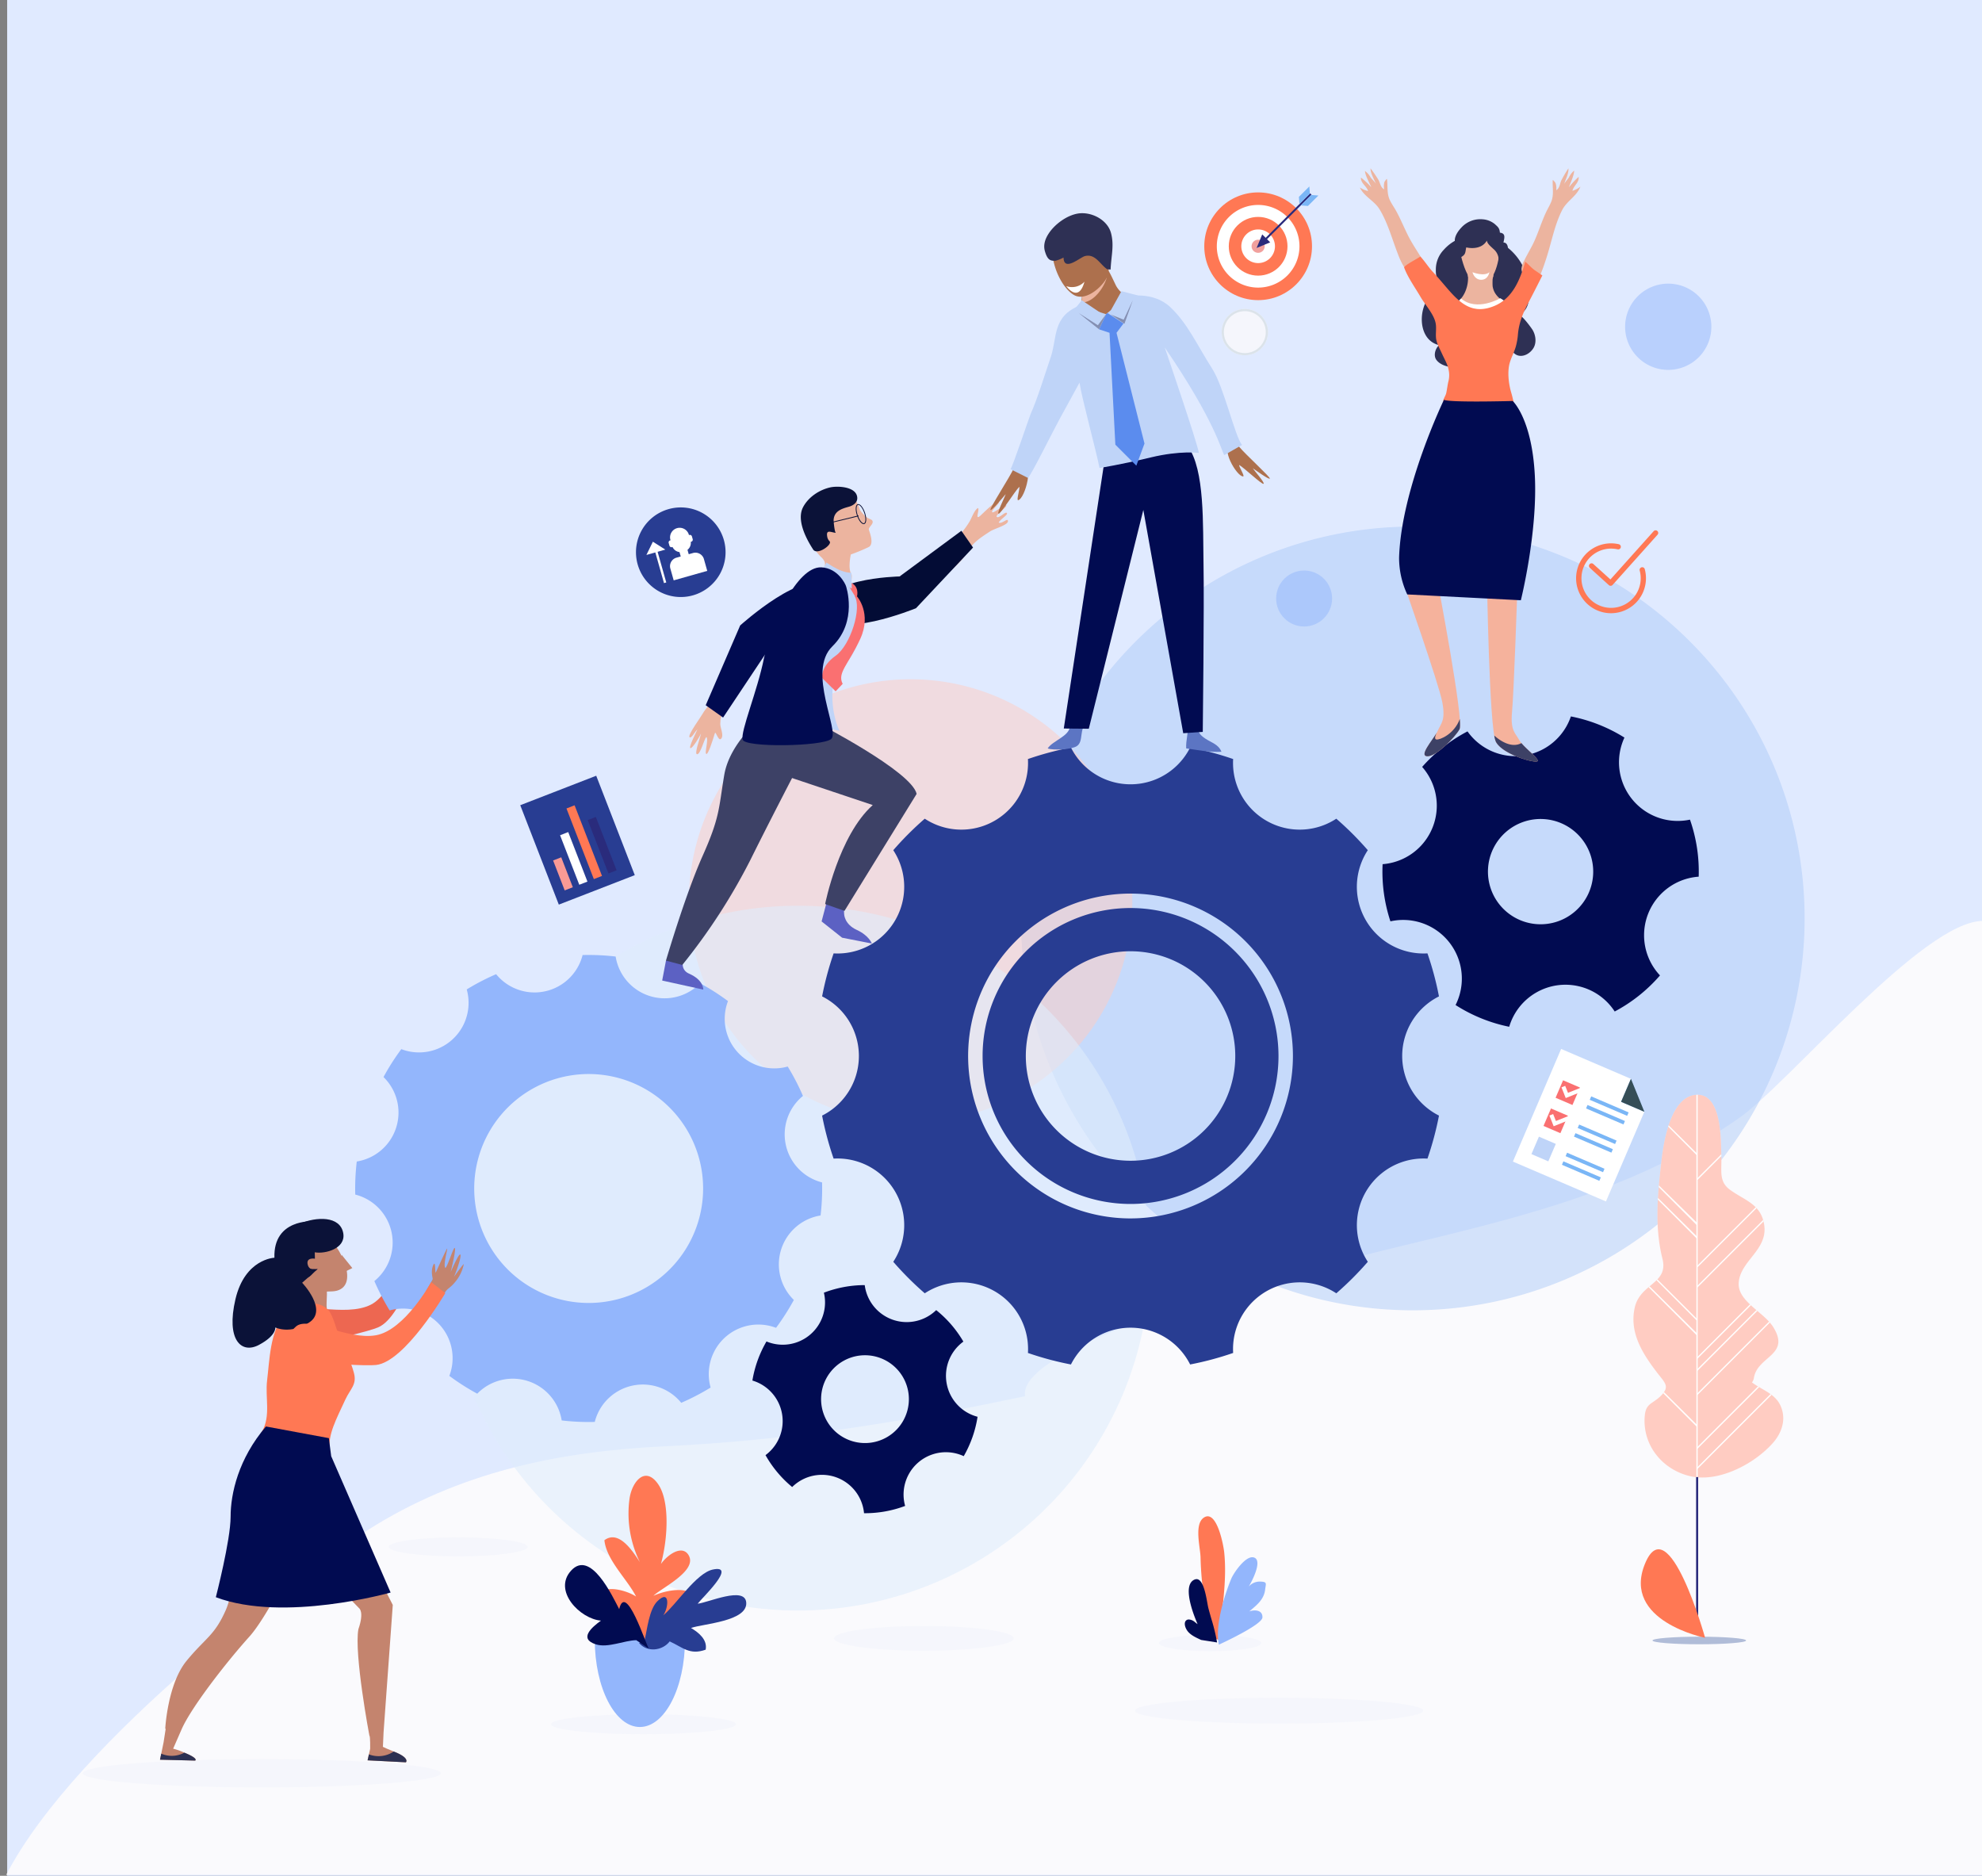 <svg id="Composant_1_1" data-name="Composant 1 – 1" xmlns="http://www.w3.org/2000/svg" xmlns:xlink="http://www.w3.org/1999/xlink" width="898.249" height="850" viewBox="0 0 898.249 850">
  <rect x="0" y="0" width="898.249" height="850" fill="#808080" stroke="none"/>
  <defs>
    <clipPath id="clip-path">
      <rect id="Rectangle_372" data-name="Rectangle 372" width="898.248" height="849.567" transform="translate(0 1.357)" fill="none"/>
    </clipPath>
  </defs>
  <path id="Tracé_3329" data-name="Tracé 3329" d="M0,0H895V850H0Z" transform="translate(3.249)" fill="#e0eaff"/>
  <g id="Groupe_2662" data-name="Groupe 2662" transform="translate(0 -1.356)">
    <g id="Groupe_2661" data-name="Groupe 2661" clip-path="url(#clip-path)">
      <g id="Groupe_2660" data-name="Groupe 2660" transform="translate(137)">
        <path id="Tracé_3204" data-name="Tracé 3204" d="M761.7,850.924V418.667c-27.021-.111-88.158,73.647-110.464,89.254-41.545,29.066-86.966,41.842-135.547,53.794-30.552,7.513-192.363,44.531-188.13,72.31-55.577,11.807-106.6,20-163.463,22.73-48.238,2.314-93.23,11.745-134.583,38.033-28.7,18.243-131.637,94.42-163.7,156.136Z" fill="#fafafd"/>
        <g id="Groupe_2628" data-name="Groupe 2628" opacity="0.5">
          <path id="Tracé_3205" data-name="Tracé 3205" d="M680.855,417.567A177.546,177.546,0,0,1,503.3,595.117c-98.066,0-177.588-79.48-177.588-177.55A177.605,177.605,0,0,1,503.3,239.978C601.358,239.978,680.855,319.5,680.855,417.567Z" fill="#acc9f7"/>
        </g>
        <g id="Groupe_2629" data-name="Groupe 2629" opacity="0.5">
          <path id="Tracé_3206" data-name="Tracé 3206" d="M376.163,409.638A100.472,100.472,0,1,1,275.7,309.157,100.458,100.458,0,0,1,376.163,409.638Z" fill="#ffccc2"/>
        </g>
        <path id="Tracé_3207" data-name="Tracé 3207" d="M322.462,743.774c0,3.088-18.25,5.6-40.753,5.6s-40.772-2.513-40.772-5.6,18.262-5.613,40.772-5.613S322.462,740.674,322.462,743.774Z" fill="#f5f6fc"/>
        <path id="Tracé_3208" data-name="Tracé 3208" d="M102.094,702.319c0,2.383-14.078,4.319-31.439,4.319S39.2,704.7,39.2,702.319s14.088-4.332,31.455-4.332S102.094,699.924,102.094,702.319Z" fill="#f5f6fc"/>
        <path id="Tracé_3209" data-name="Tracé 3209" d="M62.805,804.9c0,3.539-36.331,6.411-81.15,6.411S-99.52,808.435-99.52,804.9s36.358-6.418,81.175-6.418S62.805,801.35,62.805,804.9Z" fill="#f5f6fc"/>
        <path id="Tracé_3210" data-name="Tracé 3210" d="M384.282,571.471A159.681,159.681,0,1,1,224.6,411.79,159.682,159.682,0,0,1,384.282,571.471Z" fill="#e0eefc" opacity="0.59"/>
        <g id="Groupe_2630" data-name="Groupe 2630">
          <rect id="Rectangle_358" data-name="Rectangle 358" width="36.928" height="48.317" transform="translate(98.779 366.235) rotate(-21.205)" fill="#283d92"/>
          <rect id="Rectangle_359" data-name="Rectangle 359" width="3.956" height="14.542" transform="translate(113.671 391.274) rotate(-21.166)" fill="#fa9a95"/>
          <rect id="Rectangle_360" data-name="Rectangle 360" width="3.961" height="24.066" transform="translate(116.826 379.841) rotate(-21.217)" fill="#fff"/>
          <path id="Tracé_3211" data-name="Tracé 3211" d="M135.83,398.286l-3.7,1.426-12.407-32,3.685-1.436Z" fill="#ff7854"/>
          <rect id="Rectangle_361" data-name="Rectangle 361" width="3.959" height="25.935" transform="matrix(0.932, -0.363, 0.363, 0.932, 129.348, 372.985)" fill="#2a2b7c"/>
        </g>
        <g id="Groupe_2635" data-name="Groupe 2635">
          <g id="Groupe_2631" data-name="Groupe 2631">
            <path id="Tracé_3212" data-name="Tracé 3212" d="M590.822,545.785l-42.17-18.059,21.863-51.045,31.628,13.548,6.08,14.924Z" fill="#fff"/>
            <path id="Tracé_3213" data-name="Tracé 3213" d="M597.685,500.64l10.539,4.513-6.08-14.924Z" fill="#7ab6f6"/>
          </g>
          <g id="Groupe_2632" data-name="Groupe 2632">
            <rect id="Rectangle_362" data-name="Rectangle 362" width="1.699" height="18.451" transform="translate(583.475 499.731) rotate(-66.814)" fill="#7ab6f6"/>
            <path id="Tracé_3214" data-name="Tracé 3214" d="M598.765,510.9l-16.959-7.265.665-1.561,16.959,7.265Z" fill="#7ab6f6"/>
          </g>
          <rect id="Rectangle_363" data-name="Rectangle 363" width="8.611" height="8.322" transform="matrix(0.394, -0.919, 0.919, 0.394, 567.995, 498.803)" fill="#fa7071"/>
          <path id="Tracé_3215" data-name="Tracé 3215" d="M578.913,494.45l-5.294,2.116-1.265-3.156-1.689.676,1.265,3.158-.012,0,.678,1.689,7-2.8Z" fill="#fff"/>
          <g id="Groupe_2633" data-name="Groupe 2633">
            <rect id="Rectangle_364" data-name="Rectangle 364" width="1.7" height="18.451" transform="matrix(0.394, -0.919, 0.919, 0.394, 578.009, 512.501)" fill="#7ab6f6"/>
            <path id="Tracé_3216" data-name="Tracé 3216" d="M593.295,523.671l-16.962-7.263.674-1.564,16.959,7.265Z" fill="#7ab6f6"/>
          </g>
          <rect id="Rectangle_365" data-name="Rectangle 365" width="8.611" height="8.324" transform="translate(562.523 511.573) rotate(-66.828)" fill="#fa7071"/>
          <path id="Tracé_3217" data-name="Tracé 3217" d="M573.443,507.22l-5.294,2.118-1.263-3.156-1.692.676,1.262,3.156-.009,0,.675,1.691,7-2.8Z" fill="#fff"/>
          <g id="Groupe_2634" data-name="Groupe 2634">
            <path id="Tracé_3218" data-name="Tracé 3218" d="M589.5,532.536l-16.962-7.265.665-1.561,16.962,7.264Z" fill="#7ab6f6"/>
            <rect id="Rectangle_366" data-name="Rectangle 366" width="1.698" height="18.451" transform="translate(570.867 529.175) rotate(-66.815)" fill="#7ab6f6"/>
          </g>
          <rect id="Rectangle_367" data-name="Rectangle 367" width="8.608" height="8.321" transform="translate(557.055 524.339) rotate(-66.802)" fill="#bfd4f8"/>
          <path id="Tracé_3219" data-name="Tracé 3219" d="M597.685,500.64l10.539,4.513-6.08-14.924Z" fill="#364e57"/>
        </g>
        <g id="Groupe_2638" data-name="Groupe 2638">
          <g id="Groupe_2636" data-name="Groupe 2636">
            <path id="Tracé_3220" data-name="Tracé 3220" d="M593.124,279.233a15.832,15.832,0,1,1,3.518-31.268,1.19,1.19,0,0,1-.526,2.322,13.428,13.428,0,1,0,10,9.608,1.191,1.191,0,0,1,2.3-.621,15.851,15.851,0,0,1-15.289,19.959Z" fill="#ff7854"/>
          </g>
          <g id="Groupe_2637" data-name="Groupe 2637">
            <path id="Tracé_3221" data-name="Tracé 3221" d="M592.942,266.812a1.184,1.184,0,0,1-.8-.307l-8.632-7.812a1.188,1.188,0,1,1,1.593-1.764l7.748,7.007,19.589-21.87a1.189,1.189,0,1,1,1.773,1.586L593.83,266.417a1.21,1.21,0,0,1-.829.4Z" fill="#ff7854"/>
          </g>
        </g>
        <path id="Tracé_3222" data-name="Tracé 3222" d="M58.224,556.7c-.381,1.889-2.778,3.312-3.365,5.222-.865,2.812-2.221,6.293-2.658,9.192-1.79-1.215-1.822-2.6-3.671-3.79-2.494-1.6-2.549-1.835-1.866-4.712.344-1.411.706-2.884.972-4.329.093-.464-1.928-2.871-1.6-6.134s1.942,3.848,2.1,2.642c.494-3.759,1.489-11.235,1.744-11.716.335-.631.351,8.076,1.85,8.576.784-1.486.69-10.664,1.462-9.84s1.241,9.051,1.317,10.977c.153-1.051,1.13-9.878,1.973-8.816s.326,9.213.069,10.462c.155-.429,2.477-7.284,2.625-6.795S58.431,555.669,58.224,556.7Z" fill="#c4846e"/>
        <path id="Tracé_3223" data-name="Tracé 3223" d="M-5.416,596.67c-3.381,5.476-3.226,11.674,6.785,12.351,10.01.657,29.39-4.6,32.97-6.16,12.141-5.1,20.624-40.261,20.624-40.261l-7.582-2.933s-4.467,26.922-16.331,32.909S-1.524,590.37-5.416,596.67Z" fill="#ed6751"/>
        <path id="Tracé_3224" data-name="Tracé 3224" d="M275.849,266.465c.625-.532.275-1.587.659-1.985,2.237-2.266,5.551-4.143,7.676-6.538,3.422-3.847,7.231-7.924,11-11.408a41.144,41.144,0,0,0,7.132-8.683c.959-1.521,2.367-5.692,3.972-6.274.737.89-1.853,6.241,1.381,3.131,2.462-2.36,6.943-6.643,7.976-6.152s-3.428,3.951-3,4.853,5.86-3.843,6.4-3.107-4.84,4.386-4.385,5.144c.773,1.3,3.9-2.419,4.632-1.647s-2.809,2.744-3.691,4.344c1.479.821,4.242-2.427,4.214-.616s-6.2,3.366-8.144,4.658c-3.57,2.366-7.457,4.71-9.588,8.42-3.484,6.086-10.412,10.814-15.134,15.991-3.456,3.792-11.526,6.238-15.186,9.6-1.9-.785-.009-1.871-.322-4.047C271.2,270.489,273.853,268.2,275.849,266.465Z" fill="#ecb49f"/>
        <path id="Tracé_3225" data-name="Tracé 3225" d="M303.99,249.474l-5.282-7.593-28,20.69s-38.677.74-33.253,16.625c4.311,12.646,40.67-2.222,40.67-2.222Z" fill="#030c35"/>
        <path id="Tracé_3226" data-name="Tracé 3226" d="M632.853,398.622a71.266,71.266,0,0,0-3.951-25.853,26.59,26.59,0,0,1-29.7-37.178A71.7,71.7,0,0,0,574.934,326a26.583,26.583,0,0,1-46.855,6.786,71.612,71.612,0,0,0-20.551,16.091A26.591,26.591,0,0,1,489.6,392.957a71.743,71.743,0,0,0,3.546,25.9,26.594,26.594,0,0,1,29.521,37.925,71.367,71.367,0,0,0,24.31,9.855,26.59,26.59,0,0,1,47.814-6.923,71.4,71.4,0,0,0,20.521-16.348,26.6,26.6,0,0,1,17.537-44.746ZM568.9,418.909a23.854,23.854,0,1,1,14.873-30.284A23.861,23.861,0,0,1,568.9,418.909Z" fill="#010b51"/>
        <path id="Tracé_3227" data-name="Tracé 3227" d="M292.031,628.249a19.173,19.173,0,0,1,7.574-18.949,52.334,52.334,0,0,0-5.226-7.386,51.794,51.794,0,0,0-7.092-6.887A19.172,19.172,0,0,1,254.9,583.7a51.807,51.807,0,0,0-18.506,3.435,19.162,19.162,0,0,1-26.018,22.1,51.862,51.862,0,0,0-6.39,17.707,19.173,19.173,0,0,1,5.944,33.8,51.763,51.763,0,0,0,5.65,8.106,51.188,51.188,0,0,0,6.436,6.349,19.18,19.18,0,0,1,32.569,11.863,51.444,51.444,0,0,0,18.623-3.3,19.179,19.179,0,0,1,26.557-22.55,51.544,51.544,0,0,0,6.269-17.847A19.152,19.152,0,0,1,292.031,628.249Zm-21.566,19.66a19.893,19.893,0,1,1-2.915-27.978A19.894,19.894,0,0,1,270.465,647.909Z" fill="#010b51"/>
        <path id="Tracé_3228" data-name="Tracé 3228" d="M434.624,554.735c-.365.365,5.839,8.382,6.885,9.948a54.771,54.771,0,0,1,3.747,7.292c1.287-1.593,2.735-3.053,4.087-4.638,1.813-2.125,1.8-2.358.387-4.771-.5-.854-1.025-1.736-1.516-2.627-.4-.73,2.75-7.383.572-7.383s-2.1,4.144-2.624,2.829c-1.321-3.3-3.66-8.874-4.523-8.927-1.207-.074,1.739,6.734.526,7.6-1.114-1.13-3.191-6.878-4.639-6.186s1.978,6.21,2.436,7.973c-.427-.913-3.887-6.192-4.249-5.465s2.284,6.449,2.853,7.513c-.253-.35-.829-.733-1.136-1.136C437.691,557.1,434.986,554.373,434.624,554.735Z" fill="#f5b29c"/>
        <g id="Groupe_2639" data-name="Groupe 2639">
          <path id="Tracé_3229" data-name="Tracé 3229" d="M498.478,479.88a30.245,30.245,0,0,1,16.665-27.013,140.876,140.876,0,0,0-5.217-19.493,30.218,30.218,0,0,1-27.033-46.753,143.08,143.08,0,0,0-14.28-14.276,30.218,30.218,0,0,1-46.749-27.032,141.439,141.439,0,0,0-19.493-5.218,30.216,30.216,0,0,1-54.017,0,141.415,141.415,0,0,0-19.494,5.218,30.222,30.222,0,0,1-46.755,27.033,143.627,143.627,0,0,0-14.273,14.274A30.223,30.223,0,0,1,240.8,433.378a141.855,141.855,0,0,0-5.22,19.487,30.217,30.217,0,0,1,0,54.022,142.265,142.265,0,0,0,5.217,19.489,30.223,30.223,0,0,1,27.037,46.76,143.08,143.08,0,0,0,14.273,14.273,30.225,30.225,0,0,1,46.762,27.036,141.491,141.491,0,0,0,19.487,5.217,30.218,30.218,0,0,1,54.017,0,140.784,140.784,0,0,0,19.493-5.223,30.22,30.22,0,0,1,46.755-27.03A143.29,143.29,0,0,0,482.9,573.13a30.22,30.22,0,0,1,27.033-46.754,141.666,141.666,0,0,0,5.217-19.489A30.252,30.252,0,0,1,498.478,479.88Zm-123.113,73.6a73.6,73.6,0,1,1,73.594-73.6A73.68,73.68,0,0,1,375.365,553.476Z" fill="#283d92"/>
          <path id="Tracé_3230" data-name="Tracé 3230" d="M375.365,412.826a67.051,67.051,0,1,0,67.053,67.054A67.124,67.124,0,0,0,375.365,412.826Zm0,114.514a47.461,47.461,0,1,1,47.461-47.46A47.463,47.463,0,0,1,375.365,527.34Z" fill="#283d92"/>
        </g>
        <path id="Tracé_3231" data-name="Tracé 3231" d="M217.023,567.545a22.482,22.482,0,0,1,17.866-15.4,104.279,104.279,0,0,0,.68-14.98,22.462,22.462,0,0,1-8.664-39.194,106.7,106.7,0,0,0-6.912-13.32A22.457,22.457,0,0,1,192.932,455a105.888,105.888,0,0,0-12.64-8.071,22.457,22.457,0,0,1-38.277-12.12,105.359,105.359,0,0,0-14.982-.676A22.46,22.46,0,0,1,87.84,442.8a107.056,107.056,0,0,0-13.318,6.91,22.461,22.461,0,0,1-29.648,27.064,105.275,105.275,0,0,0-8.068,12.638,22.46,22.46,0,0,1-12.121,38.276A105.619,105.619,0,0,0,24,542.668a22.461,22.461,0,0,1,8.666,39.2,106.155,106.155,0,0,0,6.915,13.312,22.465,22.465,0,0,1,27.062,29.651A105.457,105.457,0,0,0,79.287,632.9a22.46,22.46,0,0,1,38.275,12.12,105.526,105.526,0,0,0,14.985.677,22.459,22.459,0,0,1,39.19-8.666,105.78,105.78,0,0,0,13.317-6.913,22.465,22.465,0,0,1,29.654-27.061,105.89,105.89,0,0,0,8.067-12.636A22.484,22.484,0,0,1,217.023,567.545ZM114.131,589.371a51.87,51.87,0,1,1,65.106-33.794A51.875,51.875,0,0,1,114.131,589.371Z" fill="#93b6fc"/>
        <path id="Tracé_3232" data-name="Tracé 3232" d="M175.435,335.3c-.554-1.214,5.136-8.934,6.052-10.6,1.355-2.456,3.926-4.657,4.9-7.275,1.432,1.492,1.247,2.446,2.738,3.92,2.011,1.982,2.017,2.213.814,4.765-.43.9-.411,1.328-.507,3.166s1.748,5.179.43,6.776-2.476-3.783-2.89-2.413c-1.034,3.431-2.9,9.24-3.766,9.368-1.2.177,1.163-6.921-.13-7.682-1.024,1.231-2.627,7.754-4.124,7.811s1.445-7.607,1.751-9.416c-.35.955-3.75,6.806-4.787,6.654s2.723-7.473,3.206-8.594c-.226.376-.771.809-1.04,1.244C178.312,332.658,175.988,336.518,175.435,335.3Z" fill="#ecb49f"/>
        <g id="Groupe_2642" data-name="Groupe 2642">
          <path id="Tracé_3233" data-name="Tracé 3233" d="M164.816,436.657l-1.715,9.031,18.621,4.1s.331-4.269-6.421-7.219.223-13,.223-13Z" fill="#5c61c3"/>
          <path id="Tracé_3234" data-name="Tracé 3234" d="M243.119,223.367s6.445-1.185,9.613,9.107c3.426,4.847,5.273,3.658,5.721,5.065s-2.011,2.764-1.671,3.88,2.485,6.441-.046,7.815a81.252,81.252,0,0,1-8.137,3.379s-1.448,6.465.262,8.887c.811,1.151-1.862,11.048,1.015,15.1,3.181,4.483-17.618-15.048-17.618-15.048s8.141-2.884,2.859-7.785S216.082,225.1,243.119,223.367Z" fill="#ecb49f"/>
          <path id="Tracé_3235" data-name="Tracé 3235" d="M237.348,257.979c2.51-.96,8.627,11.26,10.4,7.386,15.476,26.4-5.765,39.155-7,45.363s-.3,15.6,2.729,21.777c0,0-8.809-1.947-13.747-.457s-22.513-11.185-19.221-17.351a110.289,110.289,0,0,0,6.03-15.516c2.358-8.034,3.4-15.117,5.331-23.053S231.519,260.215,237.348,257.979Z" fill="#bfd4f8"/>
          <g id="Groupe_2640" data-name="Groupe 2640">
            <path id="Tracé_3236" data-name="Tracé 3236" d="M254.7,238.8c-1.027.345-2.481-1.361-3.323-3.877-.771-2.3-.724-4.4.1-4.978a.77.77,0,0,1,.229-.115c1.015-.34,2.472,1.362,3.314,3.879.77,2.3.727,4.392-.1,4.975A.837.837,0,0,1,254.7,238.8Zm-2.97-4c.816,2.437,2.16,3.877,2.849,3.645s.922-2.133.093-4.624c-.829-2.472-2.135-3.882-2.846-3.645a.476.476,0,0,0-.137.069C251.1,230.669,250.956,232.487,251.727,234.809Z" fill="#0b1238"/>
          </g>
          <g id="Groupe_2641" data-name="Groupe 2641">
            <path id="Tracé_3237" data-name="Tracé 3237" d="M252.151,235.295l-.093-.36-12.742,3.083.093.364Z" fill="#0b1238"/>
          </g>
          <path id="Tracé_3238" data-name="Tracé 3238" d="M209.427,325.408s-15.644,11.837-18.206,27.187-1.934,19.007-9.824,36.687-16.581,47.375-16.581,47.375l7.413,1.956a270.969,270.969,0,0,0,30.808-47.5c11.5-23.218,30.636-59.671,30.636-59.671Z" fill="#3d4166"/>
          <path id="Tracé_3239" data-name="Tracé 3239" d="M238.827,405.664l-3.477,13.229,9.3,7.379,13.478,2.638s-1.222-3.592-6.9-6.2c-5.659-2.611-5.669-7.217-5.669-7.217l-.216-4.667Z" fill="#5c61c3"/>
          <path id="Tracé_3240" data-name="Tracé 3240" d="M233.651,329.087s42.492,21.823,44.775,32.017l-32.7,53.012-8.775-3.087s6.124-31.048,21.585-44.862L209.956,349.9S203.053,329.517,233.651,329.087Z" fill="#3d4166"/>
          <path id="Tracé_3241" data-name="Tracé 3241" d="M247.284,266.263l3.282,5.411.839-.073s1.3-4.848-3.3-6.406Z" fill="#fa7071"/>
          <path id="Tracé_3242" data-name="Tracé 3242" d="M251.4,271.6s6.823,7.688,1.464,19.282-10.542,15.41-7.959,20.359l-3.19,3.39-6.191-6.1s-.619-5.218,6.176-10.007,12.058-21.826,8.58-27.1Z" fill="#fa7071"/>
          <path id="Tracé_3243" data-name="Tracé 3243" d="M237.478,256.494c-1.1-1.575,5.341,4.429,11.346,4.412l.211,7.145-14.261-7.069Z" fill="#bfd4f8"/>
          <path id="Tracé_3244" data-name="Tracé 3244" d="M251.488,227.566c-.269,1.845-2.06,2.939-3.793,3.417-3.271.907-6.544,1.94-6.888,5.834-.061.763.452,5.953,1.028,6-2.151-.181-4.487-1.716-3.961,1.541a3.767,3.767,0,0,0,1.058,2.235c1.572,1.451-5.575,6.569-7.392,3.789-3.354-5.137-7.6-13.461-4.582-19.216,2.4-4.553,7.3-7.807,12.244-8.939,3.384-.777,11.965-.423,12.308,4.61A3.279,3.279,0,0,1,251.488,227.566Z" fill="#0b1238"/>
          <path id="Tracé_3245" data-name="Tracé 3245" d="M246.4,266.92s5.526,15.919-6.179,27.335,3.632,38.655-.567,42.014-38.939,3.923-40.06.28,6.613-21.866,9.663-37.029,14.84-41.558,25.967-41.069C242.745,258.781,246.139,266.023,246.4,266.92Z" fill="#010b51"/>
          <path id="Tracé_3246" data-name="Tracé 3246" d="M182.83,320.93l7.874,5.578,20.137-30.234s37.677-14.445,26.73-28.109c-8.719-10.873-39.125,16.609-39.125,16.609Z" fill="#010b51"/>
        </g>
        <path id="Tracé_3247" data-name="Tracé 3247" d="M508.01,776.547c0,3.233-29.249,5.86-65.335,5.86s-65.327-2.627-65.327-5.86,29.252-5.864,65.327-5.864S508.01,773.31,508.01,776.547Z" fill="#f5f6fc"/>
        <path id="Tracé_3248" data-name="Tracé 3248" d="M347.911,330.432c-.279,4.585-7.779,6.5-10.105,10.059,2.416.959,10.869.534,13.221-1.038,3.239-2.176.823-7.643,4.573-10.784Z" fill="#5c75c3"/>
        <path id="Tracé_3249" data-name="Tracé 3249" d="M401.387,329.8c.248,3.552-1.015,7.034-.8,10.7,5.566.745,10.25,1.807,15.978,1.514-1.331-3.348-4.277-3.976-7.337-5.984-4.941-3.219-2.583-5.461-4.356-10.076Z" fill="#5c75c3"/>
        <path id="Tracé_3250" data-name="Tracé 3250" d="M364.49,204.058,345.111,331.482l11.337.1,24.71-99.148,18.085,101.18L408.1,333s.681-57.87.341-75.844.677-42.946-7.148-53.609C401.294,203.55,375.359,210.048,364.49,204.058Z" fill="#010b51"/>
        <path id="Tracé_3251" data-name="Tracé 3251" d="M380.236,136.96c-.694-.085-1.529-.155-2.513-.3a11.338,11.338,0,0,1-8.623-5.315c-.625-.876-3.528-7.873-4.36-7.906-3.134-.136-8.3-.585-10.263,2.086-2.033,2.758-.659,9.142-1.427,12.416-.42,1.784-1.961,3.2-2.46,4.827-1.955,6.419,6.068,15.533,8.841,20.931,1.813,3.513,3.734,10.07,8.2,11.508,9.808,3.156,13.144-18.357,13.979-23.217.588-3.382,1.783-6.79,1.8-10.224C383.432,137.712,382.652,137.254,380.236,136.96Z" fill="#ad704d"/>
        <path id="Tracé_3252" data-name="Tracé 3252" d="M353.054,138.386c.07-.392.16-.665.225-.953.641-3.228-.662-9.556,1.114-12.257,1.269-1.922,4.1-2.155,6.619-2.075,1.209,1.318,2.636,3.031,3.57,4.091a15.2,15.2,0,0,1-.674,1.88C361.983,133.574,357.614,138.71,353.054,138.386Z" fill="#ecb49f"/>
        <path id="Tracé_3253" data-name="Tracé 3253" d="M363.419,129.058a13.867,13.867,0,0,0,1.33-2.16c2.491-5.13-2.277-15.168-5.628-19.385-3.741-4.715-8.382-5.675-13.079-3.939-11.349,4.193-5.2,25.895,3.481,31.348C354.009,137.741,360.26,133.332,363.419,129.058Z" fill="#ad704d"/>
        <path id="Tracé_3254" data-name="Tracé 3254" d="M354.48,129.008a7.717,7.717,0,0,1-8.24,2S351.779,138.928,354.48,129.008Z" fill="#fff"/>
        <path id="Tracé_3255" data-name="Tracé 3255" d="M366.318,123.515c.328-6.486,1.671-10.944.207-16.517-1.621-6.157-9.093-9.889-15.1-8.862-4.991.857-10.505,4.864-13.268,9.212-1.494,2.336-2.422,5.04-1.6,7.86,1.169,4.013,2.506,4.415,4.817,4.309A15.576,15.576,0,0,0,345,118.049c.13,6.6,7.484-.07,9.672-.641,4.706-1.219,6.85,3.736,10.068,5.933Z" fill="#2e3054"/>
        <path id="Tracé_3256" data-name="Tracé 3256" d="M424.68,203.9c2.868,3.477,14.162,13.715,13.812,14.325s-6.566-3.876-7.729-4.7c.7,1.148,5.541,6.557,4.895,7.066s-8.775-7.22-11.077-8.554c-.177.744,2.7,5.141,1.822,5.2-2.834.2-10.953-13.644-5.046-14.764C421.357,202.475,421.812,200.419,424.68,203.9Z" fill="#ad704d"/>
        <path id="Tracé_3257" data-name="Tracé 3257" d="M322.573,213.354c-2.088,4.494-11.25,18.516-10.7,19.068s5.906-5.947,6.909-7.148c-.427,1.419-4.072,8.509-3.243,8.873s7.327-10.112,9.4-12.168c.393.733-1.445,6.21-.5,6.034,3.072-.576,7.859-17.553,1.272-17.1C325.714,210.914,324.652,208.851,322.573,213.354Z" fill="#ad704d"/>
        <path id="Tracé_3258" data-name="Tracé 3258" d="M361.306,213.421c-1.47-7.613-8.144-32.051-9.06-38.677l-9.109,16.634c-2.736,4.969-12.878,25.46-14.258,26.535l-7.921-3.96c1.027-1.191,8.475-23.525,9.109-24.951,3.169-7.129,5.944-16.4,9.109-25.743,3.067-9.026.641-18.35,13.033-23.418l4.66,1.5,7.391,2.38,9.66-8.062s11.675-2.546,19.534,4.93,12,16.979,18.988,27.968c5.251,8.245,10.177,30.427,13.444,34.43l-8.048,4.6c-1.327-2.025-4.053-15.254-26.977-48.793,0,0,14.994,43.844,15.467,47.809,0,0-8.379-1.2-21.8,2.035S361.306,213.421,361.306,213.421Z" fill="#bfd4f8"/>
        <path id="Tracé_3259" data-name="Tracé 3259" d="M536.864,261.567s1.008,70.033,4.066,75.9,18.153,10.025,18.914,8.778-6.532-6.3-8.342-9.576-4.05-4.276-3.233-12.853,2.4-54.946,2.4-54.946l-13.732-8.45Z" fill="#f5b29c"/>
        <path id="Tracé_3260" data-name="Tracé 3260" d="M514.5,264.912s12.061,63.131,9.972,66.9-10.875,12.649-14.761,12.257,3.409-8.173,4.9-11.606,3.632-4.641,2.005-13.1-17.693-54.181-17.693-54.181l10.561-6.865Z" fill="#f5b29c"/>
        <path id="Tracé_3261" data-name="Tracé 3261" d="M517.33,114.535a12.85,12.85,0,0,0-3.6,9.031,11.7,11.7,0,0,0,.968,5.148c.647,1.493,2.135,3.009,2.472,4.5-2.138.149-3.948.183-5.72,1.927-5.632,5.535-5.9,18.6,2.042,22.041a5.85,5.85,0,0,0,4.35.3c-2.68-1.822-6.089,3.959-3.852,6.976,2.627,3.54,9.1,3.673,12.831,3.871,4.279.226,10.737,1.061,14.221-2.182,2.664-2.481,4.072-7.7,4.65-11.312,1.074,2.853,2.191,6.434,4.945,7.491,2.673,1.021,5.885-.758,7.385-3.337s.889-6.088-.6-8.362c-.724-1.1-5.009-7-6.2-6.467,5.353-2.37,5.366-9.022,4.267-15.206-3.283-18.5-25.941-27.706-37.937-14.655C517.473,114.374,517.4,114.455,517.33,114.535Z" fill="#2e3054"/>
        <path id="Tracé_3262" data-name="Tracé 3262" d="M538.853,119.249c1.309,1.312.257,9.991.669,12.151,1.1,5.733,6.89,6.629,8.7,11.2.749,1.892-.266,4.854-.8,6.542-1.188,3.776-3.608,9.23-7.822,10.28-2.249.56-5.6.536-8.076.868a15.8,15.8,0,0,1-9.35-1.078c-5.839-2.9-7.262-9.106-5.121-14.973,1.516-4.154,3.988-3.875,6.925-6.409,3.085-2.661,4.545-7.281,4.325-11.229C527.987,120.847,535.657,116.053,538.853,119.249Z" fill="#ecb49f"/>
        <path id="Tracé_3263" data-name="Tracé 3263" d="M539.84,126.488l-.21-5.025c-3.2-3.2-11.7-1.717-11.38,4.036,0,.041,0,1.007,0,1.046,1.067,1.787,3.682,6,5.4,5.754C537.312,131.776,538.655,129.819,539.84,126.488Z" fill="#ecb49f"/>
        <path id="Tracé_3264" data-name="Tracé 3264" d="M524.1,111.969s2.364,17.76,9.162,18.239,9.007-9.624,9.539-16.61c.6-7.818-.12-10.189-9.641-10.641C523.98,102.522,524.1,111.969,524.1,111.969Z" fill="#ecb49f"/>
        <path id="Tracé_3265" data-name="Tracé 3265" d="M544.72,109.49c-.081.549-.223,1.151-.353,1.773,2.42-.052,2.358,3.846,1.572,5.223-.133.234-1.018.964-1.018,1.126-.006.5.959.441.832,1.232a2.245,2.245,0,0,1-2.806,1.587c-.86-.323-.678-1.318-.8-2.1a6.511,6.511,0,0,0-2.342-4.166c-1.005-.985-2.816-2.361-2.949-3.809-1.862,3.32-5.922,3.874-9.344,3.107-.482,2-.117,3.088-2.1,4.26-1.912,1.131-2.246.141-3.818-.919-.368-1.611.854-3.372,1.776-4.078-2.336-2.254-.365-5.8,1.853-8.17a11.665,11.665,0,0,1,9.849-3.812,9.7,9.7,0,0,1,5.489,2.244c1,.982,2.073,1.589,2.191,3.793C544.7,107.023,544.921,108.09,544.72,109.49Z" fill="#2e3054"/>
        <path id="Tracé_3266" data-name="Tracé 3266" d="M525.162,136.646l-1.482,1.479s2.593,3.284,10,3.45,11.293-3.78,11.293-3.78l-2.036-1.313S532.38,142.724,525.162,136.646Z" fill="#fff"/>
        <path id="Tracé_3267" data-name="Tracé 3267" d="M552.529,123.119a9.626,9.626,0,0,1,1.216-3.619c1.532-3.182,3.46-6.193,4.867-9.417,1.786-4.091,3.107-8.342,4.985-12.386.77-1.657,1.77-3.278,2.454-4.994,1.256-3.151.479-6.315.649-9.635.025-.525,1.229,1.128,1.266,1.21a7.252,7.252,0,0,1,.334,3.267c1.643-.931,1.6-3.131,2.389-4.619a60.439,60.439,0,0,1,3.122-5.285c.229,2.289-1.349,5.145-1.974,7.251.241-.808,1.708-2.307,2.2-3.145a9.361,9.361,0,0,1,2.376-3.1c-.043,2.313-1.621,5.361-2.358,7.558a33.583,33.583,0,0,1,4.382-4.693c.349,2.545-2.358,4.052-2.788,6.316a11.429,11.429,0,0,0,3.589-1.886c-1.634,4.325-6.1,6.415-8.23,10.551-3.28,6.37-4.685,13.807-6.82,20.667-.835,2.684-1.751,5.4-2.8,8.015-.424,1.06-1.293,4.346-2.67,4.453-.662.049-1.4-1.074-1.931-1.475-.857-.649-2.033-.959-2.781-1.76A4.434,4.434,0,0,1,552.529,123.119Z" fill="#ecb49f"/>
        <path id="Tracé_3268" data-name="Tracé 3268" d="M508.995,121.174a10.443,10.443,0,0,1-.86-1.246c-2.08-3.725-4.589-7.217-6.566-11-2.07-3.954-3.688-8.1-5.845-12-.885-1.6-2-3.145-2.8-4.808-1.473-3.056-.922-6.266-1.324-9.566-.062-.521-1.145,1.21-1.179,1.295a7.206,7.206,0,0,0-.1,3.283c-1.7-.812-1.82-3.011-2.711-4.44a58.715,58.715,0,0,0-3.484-5.051c-.068,2.3,1.708,5.039,2.479,7.1-.294-.791-1.866-2.182-2.42-2.983a9.346,9.346,0,0,0-2.587-2.929c.2,2.3,1.993,5.234,2.884,7.374a33.483,33.483,0,0,0-4.7-4.374c-.17,2.563,2.636,3.877,3.227,6.105a11.458,11.458,0,0,1-3.716-1.629c1.934,4.2,6.538,5.97,8.954,9.944,3.72,6.125,5.644,13.444,8.256,20.137a34.24,34.24,0,0,0,4.622,8.662,14.18,14.18,0,0,1,2.327,3.291c2.321-1.512,3.942-4.533,6.653-5.465A8.566,8.566,0,0,0,508.995,121.174Z" fill="#ecb49f"/>
        <path id="Tracé_3269" data-name="Tracé 3269" d="M547.2,165.854c.737-2.592,2.113-5.058,2.807-7.592a29.2,29.2,0,0,0,.931-5.46c.489-5.587,2.67-10.5,5.313-15.375,1.367-2.52,5.748-11.258,5.748-11.258s-2.555-1.757-3.233-2.217c-1.7-1.148-2.955-2.746-4.52-4-2.306,8.02-5.638,16.636-14.107,20.084-9.415,3.834-14.966-.747-20.99-7.713-2.262-2.617-4.465-5.288-6.826-7.818-2.051-2.2-3.57-4.763-5.631-6.928-.817.786-7.609,4.114-7.3,5.083,1.534,4.272,5.062,9.228,7.454,13.32,2.2,3.762,6.194,7.933,6.853,12.152.371,2.367-.226,4.978.244,7.234.443,2.14,1.693,4.295,2.64,6.406.925,2.064,2.469,4.67,2.85,6.848a11.22,11.22,0,0,1-.019,5.582c-.381,1.562-.619,3.657-.965,5.229-.446,2.014-2.671,4.081-.146,4.434,5.093.717,10.307,1.07,15.437,1.426,3.79.263,7.667,1.194,11.473.6,1.621-.257,4.211,1.21,4.112-.47a59.568,59.568,0,0,0-1.454-6.232C546.725,175.329,546.069,169.837,547.2,165.854Z" fill="#ff7854"/>
        <g id="Groupe_2643" data-name="Groupe 2643">
          <path id="Tracé_3270" data-name="Tracé 3270" d="M-22.657,667.018s-6.8,52.019-11.957,63.8-9.228,12.649-17.845,23.157-9.652,30.715-9.652,30.715l.194.108-.953,6.139-1.612,7.816,15.923.4s1.808-.873-4.974-3.623a28.881,28.881,0,0,0-5-1.764s3.292-7.537,3.841-8.79c4.412-10.053,20.544-30.719,30.674-41.947,9.726-10.771,26.227-46.369,26.227-46.369C13.936,669.84-22.657,667.018-22.657,667.018Z" fill="#c4846e"/>
          <path id="Tracé_3271" data-name="Tracé 3271" d="M42.019,795.289c-6.786-2.748-5.475-2.466-5.475-2.466l.281-6.328,4.185-57.867L11.317,670.66c-2.409-13.921-30.929-25.369-31.778-1.4S-2.6,700.181,1.481,704.748s24.289,25.39,24.289,25.39,2.376,1.585-.345,9.5c-2.032,11.093,4.987,48.241,4.987,48.241.443.127.347,5.922.347,5.922l-1.168,5.242,17.372.891S48.8,798.045,42.019,795.289Z" fill="#c4846e"/>
          <path id="Tracé_3272" data-name="Tracé 3272" d="M-2.474,597.592c-.728-.115-9.754,5.3-9.754,5.3S-.079,594.556.755,584.634s4.836-5.988,8.982-2.383c2.474,2.132.876,8.8,1.368,12.107.377,2.534,2.036,5.882,1.3,8.451-1.5,5.21-4.655-1.365-7.1-3.092C2.622,597.836.218,598-2.474,597.592Z" fill="#c4846e"/>
          <path id="Tracé_3273" data-name="Tracé 3273" d="M11.291,594.5c-5.474-5.109-15.343-1.321-19.564,3.175-6.317,6.723-6.577,20.161-7.671,29.177-.948,7.788,1.755,16.09-2.3,23.123-2.141,3.725-5.313,15.248-7.837,18.772-3.373,4.715,9.208,5.442,14.355,6.764,9.162,2.354,27.566,1.039,27.566,1.039s-3.071-14.143-3.472-18.342c-.662-6.952,2.9-13.494,7.144-22.646,2.3-4.932,5.308-6.758,3.894-12.058-1.378-5.158-3.761-9.941-6.028-14.759-1.687-3.549-3.084-11-5.584-13.741C11.633,594.841,11.456,594.662,11.291,594.5Z" fill="#ff7854"/>
          <path id="Tracé_3274" data-name="Tracé 3274" d="M1.417,587.765c-4.1-5.616-6.844-16.025-4.24-22.631,2.65-6.763,7.539-7.689,13.628-3.719,5.972,3.908,15.242,21.931,4.883,24.815-2.638.727-5.583-.142-8.035,1.269Z" fill="#c4846e"/>
          <path id="Tracé_3275" data-name="Tracé 3275" d="M-1.214,555.889c7.494-3.235,18.459-3.713,19.8,4.389,1.12,6.787-8.048,9.417-12.931,8.551l.064,2.905s-4.188-.776-3.238,2.8c.566,2.123,2.656,2.572,4.508,1.881-1.914.709-2.655,3.686-5.528,4.165-3.666.619-5.647-1.172-7.471-4.081-3.047-4.9-4.919-11.173-1.469-16.139C-6.326,558.686-4.013,557.1-1.214,555.889Z" fill="#0b1238"/>
          <path id="Tracé_3276" data-name="Tracé 3276" d="M17.841,569.977l4.834,6-4.547,2.246Z" fill="#c4846e"/>
          <path id="Tracé_3277" data-name="Tracé 3277" d="M-64.482,798.757l15.923.4s1.79-.869-4.894-3.592a11.957,11.957,0,0,1-10.463.458Z" fill="#2d3152"/>
          <path id="Tracé_3278" data-name="Tracé 3278" d="M42.019,795.289l-.6-.239a12.2,12.2,0,0,1-11.226,1.294l-.6,2.7,17.372.891S48.8,798.045,42.019,795.289Z" fill="#2d3152"/>
          <path id="Tracé_3279" data-name="Tracé 3279" d="M4.694,554.8S-13.19,553.6-12.633,571.295c0,0-13.364.455-17.665,18.806s2.615,24.951,10.626,20.706,7.444-7.912,7.444-7.912,6.71,3.339,15.361-2.271S-.06,582.629-.06,582.629l7.05-6.214s-15.259,1.034-7.032-7.961S4.694,554.8,4.694,554.8Z" fill="#0b1238"/>
        </g>
        <path id="Tracé_3280" data-name="Tracé 3280" d="M69.649,581.843c-2.559,3.208-3.62,3.156-4.734,4.814-1.643,2.441-3.949,5.381-5.207,8.029-1.362-1.683-.99-3.019-2.415-4.693-1.923-2.256-1.909-2.494-.421-5.05.738-1.25,1.512-2.556,2.185-3.861.222-.418-1.014-3.308.247-6.334s.743,4.245,1.244,3.137c1.561-3.456,4.68-10.322,5.063-10.709.5-.507-2.005,7.832-.714,8.745,1.182-1.2,3.75-10.007,4.251-8.995s-1.436,9.022-1.921,10.888c.451-.962,3.945-9.128,4.443-7.865s-2.358,8.911-2.964,10.031c.272-.365,4.48-6.253,4.48-5.743A18.13,18.13,0,0,1,69.649,581.843Z" fill="#c4846e"/>
        <path id="Tracé_3281" data-name="Tracé 3281" d="M-2.842,602.446c-4.822,4.264-6.47,10.239,2.916,13.788,9.391,3.527,29.461,4.115,33.34,3.657,13.1-1.364,31.4-32.559,31.4-32.559l-6.408-5s-11.934,21.795-25.025,24.088S2.709,597.545-2.842,602.446Z" fill="#ff7854"/>
        <g id="Groupe_2645" data-name="Groupe 2645">
          <path id="Tracé_3282" data-name="Tracé 3282" d="M434.64,745.875c0,2.052-10.381,3.716-23.191,3.716s-23.194-1.664-23.194-3.716,10.39-3.71,23.194-3.71S434.64,743.83,434.64,745.875Z" fill="#f5f6fc"/>
          <path id="Tracé_3283" data-name="Tracé 3283" d="M415.36,744.47c1.3-12.933,3.8-26.448,2.469-39.555-.362-3.577-3.413-19.586-9.18-15.9-4.632,2.964-1.584,13.785-1.55,18.277a136.834,136.834,0,0,0,5.78,36.353Z" fill="#ff7854"/>
          <g id="Groupe_2644" data-name="Groupe 2644">
            <path id="Tracé_3284" data-name="Tracé 3284" d="M404.165,717.233c-5.027,2.475-.983,13.874.985,18.66l.59,1.452-1.234-.969a4.487,4.487,0,0,0-2.726-1.151,1.7,1.7,0,0,0-1.532.8c-.5.841-.352,2.187.409,3.6,1.247,2.321,3.8,3.509,6.272,4.669l.405.192,7.243,1.139a82.725,82.725,0,0,0-2.587-10.685c-.454-1.59-.928-3.248-1.346-4.848-.145-.563-.293-1.417-.476-2.4-.674-3.759-1.937-10.752-4.864-10.752A2.609,2.609,0,0,0,404.165,717.233Z" fill="#010b51"/>
          </g>
          <path id="Tracé_3285" data-name="Tracé 3285" d="M415.4,746.621c-1.81-8.336,2.3-21.842,5.6-29.859,1.08-2.62,6.921-11.287,10.607-9.511,3.514,1.7-1.35,10.935-2.7,13.085a6.562,6.562,0,0,1,4.962-2.293c3.614.062,2.844.755,2.482,3.717-.557,4.569-4.023,7.113-7.191,9.817,2.358-.888,6.114-.727,5.981,2.708S415.4,746.621,415.4,746.621Z" fill="#93b6fc"/>
        </g>
        <g id="Groupe_2650" data-name="Groupe 2650">
          <path id="Tracé_3286" data-name="Tracé 3286" d="M627.42,669.868c-11.6-3.416-19.806-13.853-19.066-26.235.39-6.6,3.335-5.771,7.336-9.756,4.245-4.23,1.925-5.823-1.674-10.514-6.588-8.577-12.773-18.228-10.1-29.667,2.531-10.8,15.344-10.634,12.512-21.934-3.635-14.539-2.2-28.99-.51-43.923.978-8.735,4.165-30.061,16.182-30.381,11.34-.311,10.8,20.834,11.015,27.988.217,6.675-1.2,11.3,3.927,15.051,6.55,4.818,14.146,6.414,15.517,16.039,1.606,11.34-10.95,16.123-11.578,26.188-.514,8.354,11.451,13.188,15.705,20.066,7.984,12.915-7.565,13-8.867,23.308a4.744,4.744,0,0,1-.82,1.7c4.353,3.292,10.362,5.037,12.847,10.344,2.89,6.166.77,12.475-3.481,17.228-8.568,9.542-24.651,17.942-37.514,14.882C628.373,670.134,627.89,670.007,627.42,669.868Z" fill="#fff" opacity="0.3"/>
          <path id="Tracé_3287" data-name="Tracé 3287" d="M627.42,669.868c-11.6-3.416-19.806-13.853-19.066-26.235.39-6.6,3.335-5.771,7.336-9.756,4.245-4.23,1.925-5.823-1.674-10.514-6.588-8.577-12.773-18.228-10.1-29.667,2.531-10.8,15.344-10.634,12.512-21.934-3.635-14.539-2.2-28.99-.51-43.923.978-8.735,4.165-30.061,16.182-30.381,11.34-.311,10.8,20.834,11.015,27.988.217,6.675-1.2,11.3,3.927,15.051,6.55,4.818,14.146,6.414,15.517,16.039,1.606,11.34-10.95,16.123-11.578,26.188-.514,8.354,11.451,13.188,15.705,20.066,7.984,12.915-7.565,13-8.867,23.308a4.744,4.744,0,0,1-.82,1.7c4.353,3.292,10.362,5.037,12.847,10.344,2.89,6.166.77,12.475-3.481,17.228-8.568,9.542-24.651,17.942-37.514,14.882C628.373,670.134,627.89,670.007,627.42,669.868Z" fill="#ffccc2"/>
          <path id="Tracé_3288" data-name="Tracé 3288" d="M654.339,744.746c0,.937-9.5,1.705-21.22,1.705s-21.21-.768-21.21-1.705c0-.959,9.493-1.727,21.21-1.727S654.339,743.787,654.339,744.746Z" fill="#b0bcd8"/>
          <g id="Groupe_2648" data-name="Groupe 2648">
            <g id="Groupe_2646" data-name="Groupe 2646">
              <rect id="Rectangle_368" data-name="Rectangle 368" width="0.572" height="240.998" transform="translate(631.82 497.458)" fill="#fff"/>
            </g>
            <g id="Groupe_2647" data-name="Groupe 2647">
              <path id="Tracé_3289" data-name="Tracé 3289" d="M632.309,584.754l29.926-29.923c-.059-.218-.118-.43-.176-.648L631.9,584.352Z" fill="#fff"/>
              <path id="Tracé_3290" data-name="Tracé 3290" d="M632.309,575.614l26.773-26.781c-.121-.132-.25-.277-.39-.41L631.9,575.212Z" fill="#fff"/>
              <path id="Tracé_3291" data-name="Tracé 3291" d="M632.309,617.038l24.2-24.208a5.638,5.638,0,0,0-.421-.4L631.9,616.63Z" fill="#fff"/>
              <path id="Tracé_3292" data-name="Tracé 3292" d="M631.9,535.621l.409.413,10.8-10.809c0-.251-.009-.519-.009-.8Z" fill="#fff"/>
              <path id="Tracé_3293" data-name="Tracé 3293" d="M631.9,622.107l.409.417,27.135-27.135c-.148-.121-.3-.251-.442-.372Z" fill="#fff"/>
              <path id="Tracé_3294" data-name="Tracé 3294" d="M665.4,633.072l-33.5,33.5.408.412,33.5-33.5Z" fill="#fff"/>
              <path id="Tracé_3295" data-name="Tracé 3295" d="M631.9,633.072l.408.4,32.82-32.82-.406-.4Z" fill="#fff"/>
              <path id="Tracé_3296" data-name="Tracé 3296" d="M632.321,599.253l-18.184-18.159c-.14.139-.269.278-.4.4L632.2,599.98Z" fill="#fff"/>
              <path id="Tracé_3297" data-name="Tracé 3297" d="M632.111,605.6,610.6,584.253c-.152.133-.3.25-.442.383L632.2,606.682Z" fill="#fff"/>
              <path id="Tracé_3298" data-name="Tracé 3298" d="M632.216,647.154,617.126,632.2c-.1.158-.226.315-.353.476L632.2,648.1Z" fill="#fff"/>
              <path id="Tracé_3299" data-name="Tracé 3299" d="M631.9,657.439l.409.4,27.939-27.928c-.173-.115-.349-.207-.513-.306Z" fill="#fff"/>
              <path id="Tracé_3300" data-name="Tracé 3300" d="M619.05,511.908,632.2,525.07l-.092-1-12.866-12.779C619.183,511.494,619.115,511.7,619.05,511.908Z" fill="#fff"/>
              <path id="Tracé_3301" data-name="Tracé 3301" d="M632.321,555.689l-17.5-17.15c-.021.247-.043.5-.062.749L632.2,556.74Z" fill="#fff"/>
              <path id="Tracé_3302" data-name="Tracé 3302" d="M632.216,561.823,614.4,544.206c-.016.257-.034.524-.044.779L632.2,562.826Z" fill="#fff"/>
            </g>
          </g>
          <g id="Groupe_2649" data-name="Groupe 2649">
            <rect id="Rectangle_369" data-name="Rectangle 369" width="0.938" height="67.768" transform="translate(631.677 670.688)" fill="#2a2b7c"/>
          </g>
          <path id="Tracé_3303" data-name="Tracé 3303" d="M635.755,743.517S619.14,684,608.5,709.989,635.755,743.517,635.755,743.517Z" fill="#ff7854"/>
        </g>
        <path id="Tracé_3304" data-name="Tracé 3304" d="M196.527,782.68c0,2.506-18.762,4.542-41.91,4.542s-41.9-2.036-41.9-4.542,18.763-4.545,41.9-4.545S196.527,780.171,196.527,782.68Z" fill="#f5f6fc"/>
        <g id="Groupe_2652" data-name="Groupe 2652">
          <path id="Tracé_3305" data-name="Tracé 3305" d="M132.547,744.257c0,21.919,9.152,39.685,20.437,39.685,11.305,0,20.458-17.766,20.458-39.685Z" fill="#93b6fc"/>
          <g id="Groupe_2651" data-name="Groupe 2651">
            <path id="Tracé_3306" data-name="Tracé 3306" d="M157.027,747.128c6.173-3.453,18.2-6.986,20.675-15.282,4-13.407-11.893-10.427-18.564-7.373,3.775-3.623,19.843-11.207,16.043-18.212-3.88-7.148-15.78,4.273-15.035,10.4,4.747-9.688,7.689-33.238,1.142-42.74-5.866-8.487-11.77-1.213-12.955,6.315a49.778,49.778,0,0,0,4.651,28.986c-2.974-4.542-9.41-14.883-16.068-9.917.925,9.051,10.4,17.7,14.35,25.518-4.205-2.9-17.593-6.773-16.977,2.11.532,7.766,16.033,10.074,18.951,15.146Z" fill="#ff7854"/>
            <path id="Tracé_3307" data-name="Tracé 3307" d="M155.14,744.6c1.167-4.842,2.027-13.957,5.8-17.667,5.736-5.653,5.164,2.871,2.648,6.405,5.956-4.929,14.967-19.181,22.5-20.756,11.223-2.345-5.092,13.03-6.9,15.486,4.715-.473,21.476-8.106,22.008-.5.6,8.546-19.6,9.555-25.025,11.5,3.506,2.07,7.525,5.347,6.634,9.836-7.244,2.6-10.394-1.07-16.3-3.75-3.314,4.326-10.353,5.053-13.884.715Z" fill="#283d92"/>
            <path id="Tracé_3308" data-name="Tracé 3308" d="M157.027,748.391c-1.249-1.742-10.424-30.478-13.406-17.863-3.166-6.08-12.968-27.1-21.783-17.469-8.413,9.186,4.1,21.918,13.518,22.68-4.167,3.007-10.217,8.224-2.3,10.752,5.458,1.745,12.863-1.8,18.3-1.888Z" fill="#010b51"/>
          </g>
        </g>
        <path id="Tracé_3309" data-name="Tracé 3309" d="M530.338,124.71s5.282,2.114,7.658,0c0,0-.529,3.432-3.7,3.432S530.338,124.71,530.338,124.71Z" fill="#fff"/>
        <path id="Tracé_3310" data-name="Tracé 3310" d="M517.4,182.534s-19.385,40.144-20.332,71.551a39.362,39.362,0,0,0,3.7,16.634l51.486,2.641s7.658-30.629,6.337-56.5-10.034-33.8-10.034-33.8S520.307,183.855,517.4,182.534Z" fill="#010b51"/>
        <path id="Tracé_3311" data-name="Tracé 3311" d="M559.844,346.247c.662-1.075-4.7-5-7.333-8.159-4.771,2.582-10.214-1.538-12.309-3.416a11.334,11.334,0,0,0,.728,2.8C543.99,343.342,559.083,347.494,559.844,346.247Z" fill="#3d4166"/>
        <path id="Tracé_3312" data-name="Tracé 3312" d="M524.468,331.809c.288-.519.3-2.194.118-4.645-2.528,6.927-9.124,9.549-10.619,9.3-1.055-.177-.427-1.879.115-3.006-2.166,3.745-7.925,10.254-4.375,10.608C513.593,344.458,522.38,335.57,524.468,331.809Z" fill="#3d4166"/>
        <path id="Tracé_3313" data-name="Tracé 3313" d="M364.26,143.721l-3.168,6.864,4.753,1.584,2.639,50.694,9.505,9.505,3.7-10.033-12.674-50.167,3.168-4.223-7.262-4.753Z" fill="#5b8cee"/>
        <path id="Tracé_3314" data-name="Tracé 3314" d="M364.26,143.721l-3.168,6.864-9.242-7.392,8.713,5.545Z" fill="#848fb2"/>
        <path id="Tracé_3315" data-name="Tracé 3315" d="M366.371,143.852l6.216,4.247,3.818-10.715-4.155,8.823Z" fill="#848fb2"/>
        <path id="Tracé_3316" data-name="Tracé 3316" d="M353.279,137.433l-2.751,3.384,11.356,2.376Z" fill="#bfd4f8"/>
        <path id="Tracé_3317" data-name="Tracé 3317" d="M366.637,141.609l4.62-8.317,7.525,1.98-12.411,7.392Z" fill="#bfd4f8"/>
        <path id="Tracé_3318" data-name="Tracé 3318" d="M13.1,661.226,40.027,723.01S-8.5,736.741-39.182,725.123c0,0,6.694-25.873,6.694-36.437s3.549-26.3,16.012-40.926l28.515,5.282Z" fill="#010b51"/>
        <g id="Groupe_2653" data-name="Groupe 2653">
          <circle id="Ellipse_158" data-name="Ellipse 158" cx="24.413" cy="24.413" r="24.413" transform="translate(408.779 88.538)" fill="#ff7854"/>
          <path id="Tracé_3319" data-name="Tracé 3319" d="M451.924,112.951a18.729,18.729,0,1,1-18.732-18.729A18.73,18.73,0,0,1,451.924,112.951Z" fill="#fff"/>
          <circle id="Ellipse_159" data-name="Ellipse 159" cx="13.305" cy="13.305" r="13.305" transform="translate(419.887 99.646)" fill="#ff7854"/>
          <path id="Tracé_3320" data-name="Tracé 3320" d="M440.816,112.951a7.621,7.621,0,1,1-7.624-7.621A7.625,7.625,0,0,1,440.816,112.951Z" fill="#fff"/>
          <path id="Tracé_3321" data-name="Tracé 3321" d="M436.162,112.951a2.97,2.97,0,1,1-2.97-2.97A2.972,2.972,0,0,1,436.162,112.951Z" fill="#f1a09d"/>
        </g>
        <g id="Groupe_2654" data-name="Groupe 2654">
          <path id="Tracé_3322" data-name="Tracé 3322" d="M438.656,111.174l-6.163,2.553,2.556-6.161Z" fill="#2a2b7c"/>
          <rect id="Rectangle_370" data-name="Rectangle 370" width="31.154" height="0.883" transform="translate(434.731 110.985) rotate(-44.987)" fill="#2a2b7c"/>
          <path id="Tracé_3323" data-name="Tracé 3323" d="M457.264,89.7l3.236.251-4.734,4.728-3.237-.247Z" fill="#7ab6f6"/>
          <path id="Tracé_3324" data-name="Tracé 3324" d="M456.639,89.082l-.247-3.233-4.728,4.728.247,3.237Z" fill="#7ab6f6"/>
        </g>
        <g id="Groupe_2659" data-name="Groupe 2659">
          <g id="Groupe_2655" data-name="Groupe 2655">
            <path id="Tracé_3325" data-name="Tracé 3325" d="M191.063,246.072a20.3,20.3,0,1,1-25.056-14.011A20.295,20.295,0,0,1,191.063,246.072Z" fill="#283d92"/>
          </g>
          <g id="Groupe_2658" data-name="Groupe 2658">
            <path id="Tracé_3326" data-name="Tracé 3326" d="M176.908,252l-1.773.5-.564-1.987a4,4,0,0,0,1.495-3.629,1,1,0,0,0,.167-.033.956.956,0,0,0,.712-1.148l-.372-1.314a.956.956,0,0,0-1.207-.606.878.878,0,0,0-.126.045l-.149-.51a4.352,4.352,0,0,0-8.342,2.358l.146.515a.652.652,0,0,0-.142.029.958.958,0,0,0-.715,1.147l.374,1.316a.958.958,0,0,0,1.207.6.884.884,0,0,0,.17-.066,4,4,0,0,0,3.159,2.312l.563,1.991-1.77.5a4.007,4.007,0,0,0-2.979,4.814l1.556,5.511,15.208-4.3-1.557-5.511A4.017,4.017,0,0,0,176.908,252Z" fill="#fff"/>
            <g id="Groupe_2657" data-name="Groupe 2657">
              <g id="Groupe_2656" data-name="Groupe 2656">
                <rect id="Rectangle_371" data-name="Rectangle 371" width="1.071" height="16.936" transform="matrix(0.962, -0.272, 0.272, 0.962, 159.317, 249.293)" fill="#fff"/>
              </g>
              <path id="Tracé_3327" data-name="Tracé 3327" d="M155.951,252.829l2.933-6,5.638,3.574Z" fill="#fff"/>
            </g>
          </g>
        </g>
        <circle id="Ellipse_160" data-name="Ellipse 160" cx="12.674" cy="12.674" r="12.674" transform="translate(441.357 259.895)" fill="#93b6fc" opacity="0.5"/>
        <path id="Tracé_3328" data-name="Tracé 3328" d="M638.588,149.427a19.538,19.538,0,1,1-19.536-19.538A19.537,19.537,0,0,1,638.588,149.427Z" fill="#93b6fc" opacity="0.5"/>
      </g>
    </g>
  </g>
  <g id="Ellipse_135" data-name="Ellipse 135" transform="translate(553.66 140)" fill="#f5f6fc" stroke="#dbe3ea" stroke-width="1">
    <circle cx="10.5" cy="10.5" r="10.5" stroke="none"/>
    <circle cx="10.5" cy="10.5" r="10" fill="none"/>
  </g>
</svg>
